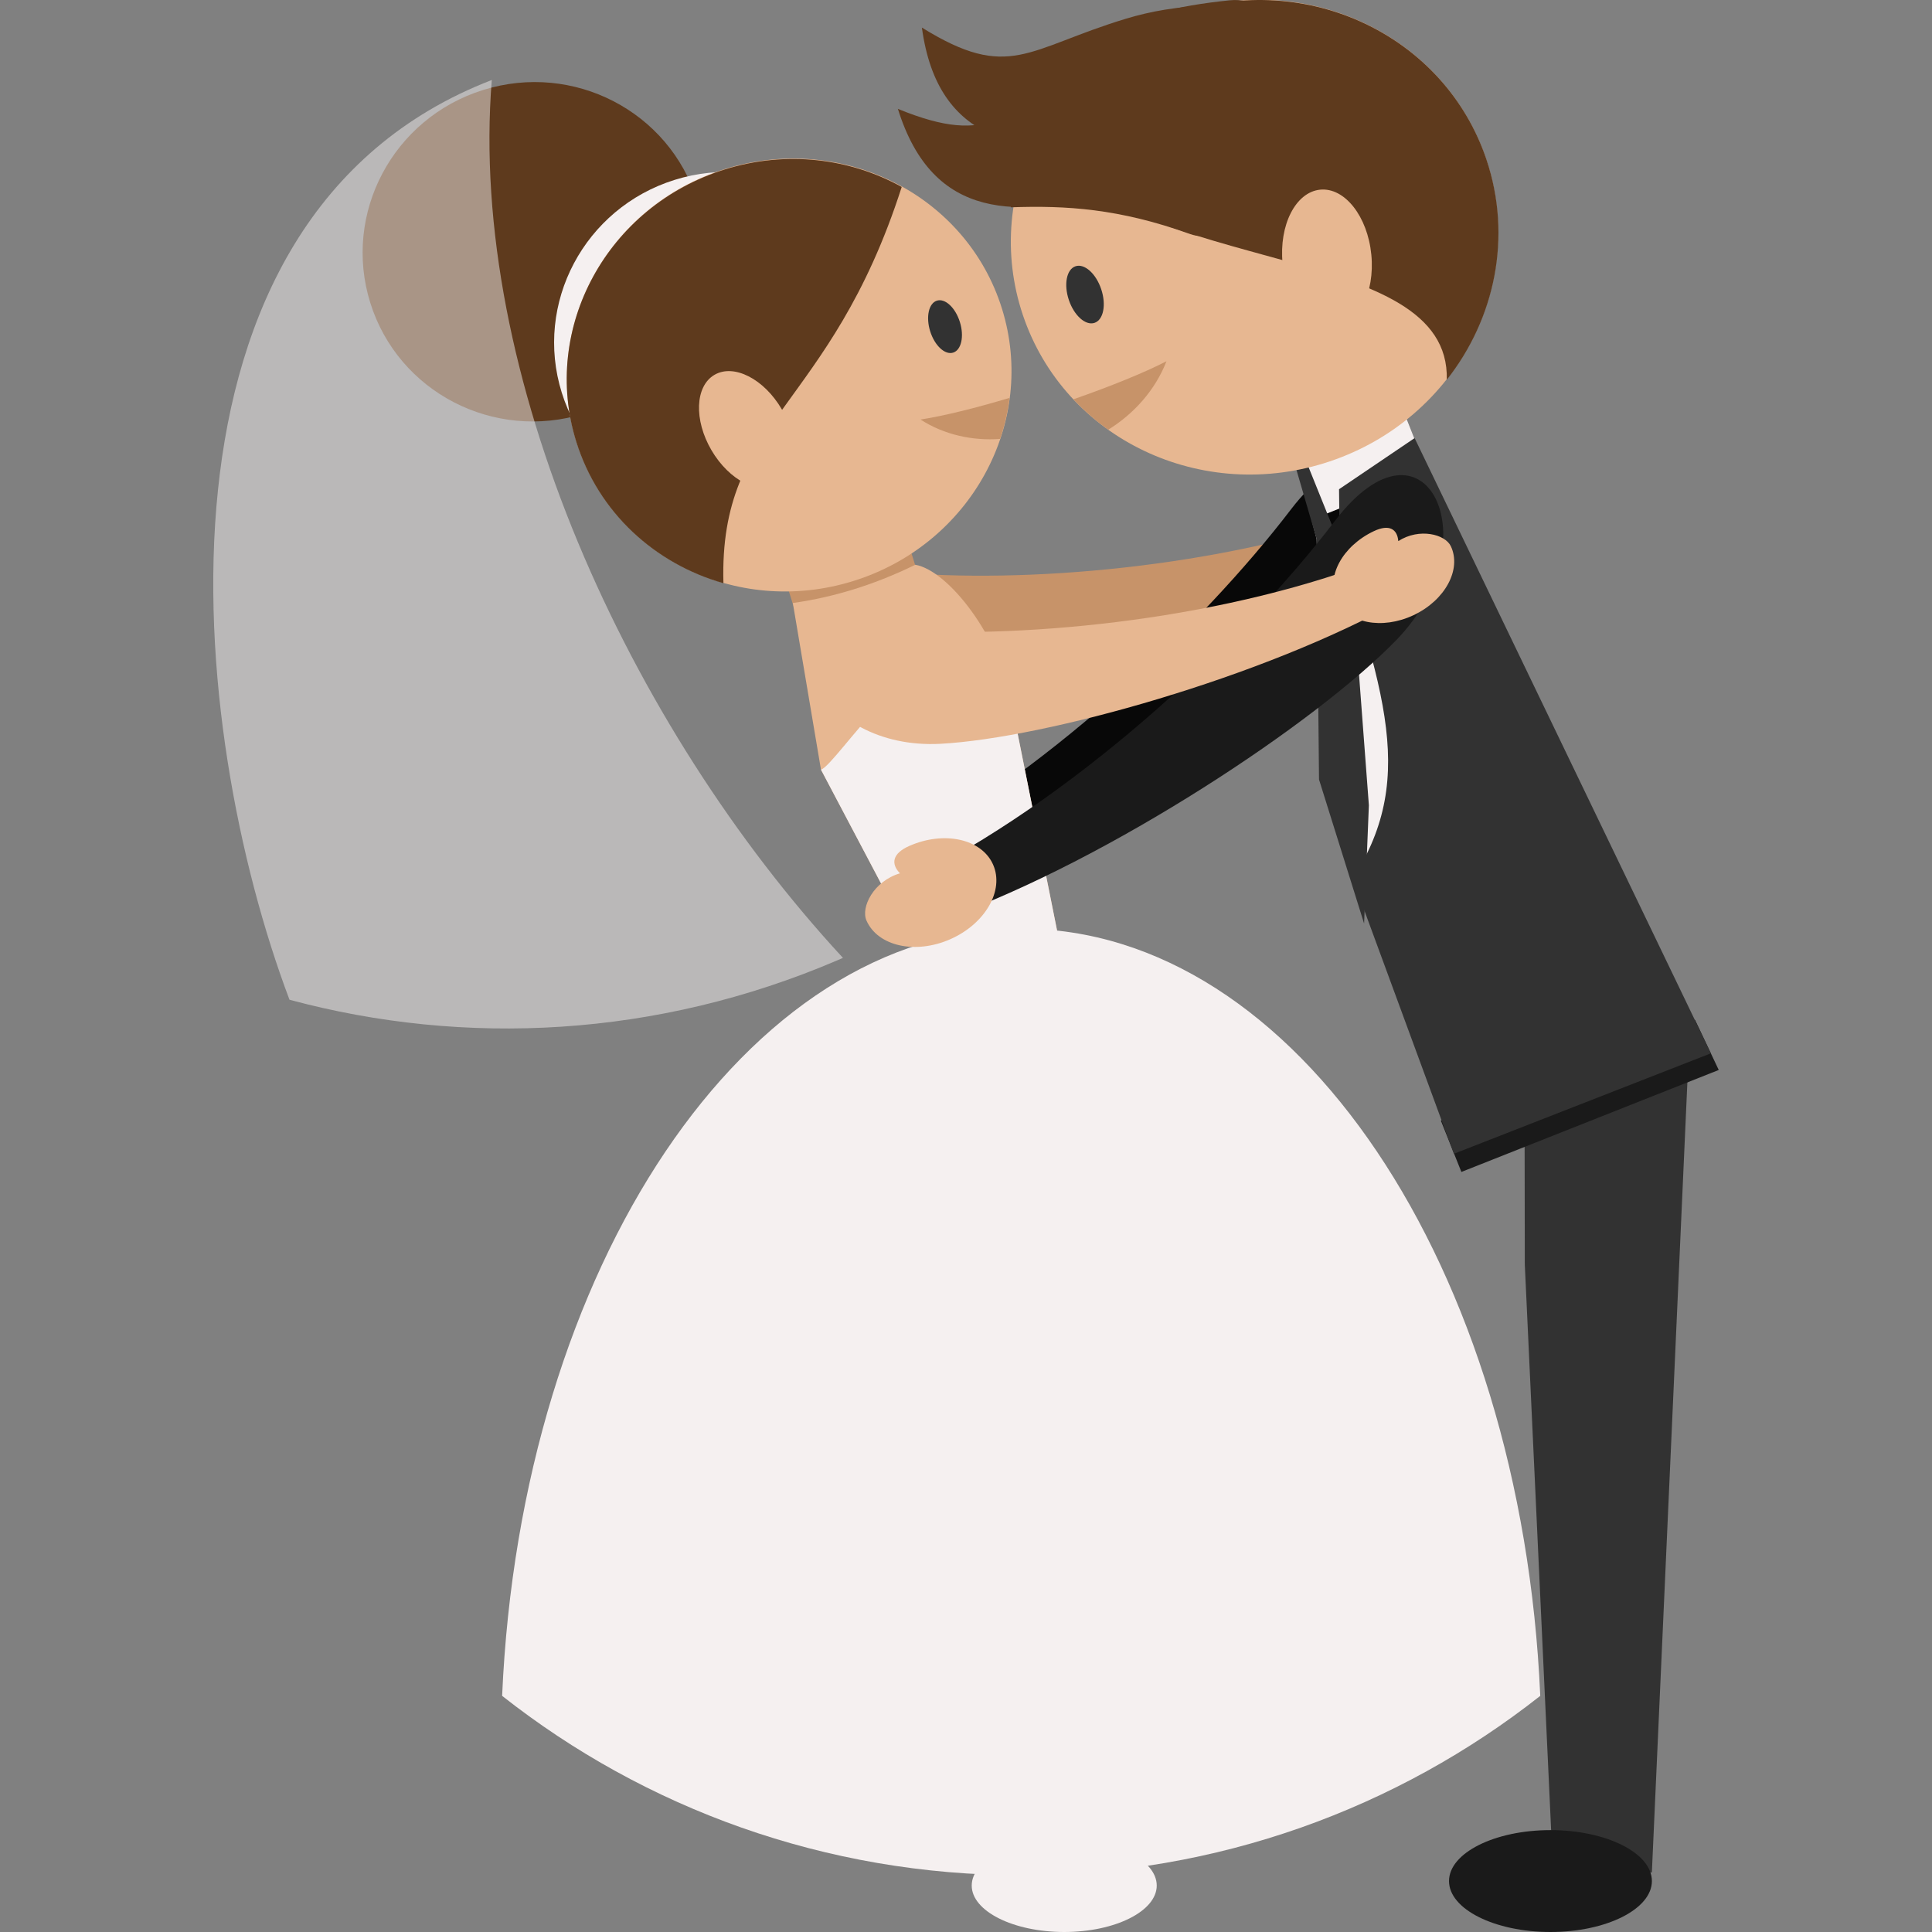 <svg xmlns="http://www.w3.org/2000/svg" xmlns:xlink="http://www.w3.org/1999/xlink" id="Capa_1" x="0px" y="0px" viewBox="0 0 175.166 175.166" style="enable-background:new 0 0 175.166 175.166;" xml:space="preserve"><rect x="0" y="0" width="175.166" height="175.166" fill="#808080" stroke="none"/><g>	<g>		<path style="fill-rule:evenodd;clip-rule:evenodd;fill:#C79369;" d="M83.368,52.033c12.266,0.753,30.202-1.026,44.41-6.68   l1.468,3.928c-12.536,7.036-32.303,12.526-41.801,13.044C76.101,62.944,70.994,51.274,83.368,52.033z"></path>		<path style="fill-rule:evenodd;clip-rule:evenodd;fill:#080808;" d="M117.049,46.181c-8.186,10.704-22.544,24.286-37.435,31.997   l2.201,4.038c14.833-5.334,33.581-17.768,40.831-25.265C131.308,47.997,125.306,35.383,117.049,46.181z"></path>					<rect x="71.177" y="43.315" transform="matrix(-0.955 0.298 -0.298 -0.955 165.843 77.759)" style="fill-rule:evenodd;clip-rule:evenodd;fill:#C79369;" width="11.633" height="16.416"></rect>		<path style="fill-rule:evenodd;clip-rule:evenodd;fill:#E7B791;" d="M84.67,89.178L74.434,69.78l-2.551-15.109   c3.821-0.537,7.518-1.712,11.104-3.467c2.985,0.515,7.631,6.479,8.683,12.345l4.419,22.065L84.67,89.178z"></path>					<ellipse transform="matrix(-0.298 -0.955 0.955 -0.298 40.99 75.837)" style="fill-rule:evenodd;clip-rule:evenodd;fill:#5E3A1D;" cx="48.38" cy="22.846" rx="15.362" ry="15.518"></ellipse>					<ellipse transform="matrix(-0.298 -0.955 0.955 -0.298 55.733 102.996)" style="fill-rule:evenodd;clip-rule:evenodd;fill:#F5F0F0;" cx="65.738" cy="31.005" rx="15.362" ry="15.518"></ellipse>					<ellipse transform="matrix(-0.298 -0.955 0.955 -0.298 60.365 112.456)" style="fill-rule:evenodd;clip-rule:evenodd;fill:#E7B791;" cx="71.533" cy="34.032" rx="19.555" ry="20.203"></ellipse>		<path style="fill-rule:evenodd;clip-rule:evenodd;fill:#F5F0F0;" d="M92.587,84.196c24.945,0,45.366,30.695,47.061,69.56   c-12.914,10.176-29.268,16.261-47.061,16.261c-17.793,0-34.147-6.085-47.061-16.261C47.221,114.891,67.642,84.196,92.587,84.196z"></path>		<path style="fill-rule:evenodd;clip-rule:evenodd;fill:#F5F0F0;" d="M74.435,69.78c1.374-0.403,8.672-12.305,15.173-11.938   c0.958,1.775,1.711,3.746,2.063,5.706l4.374,21.841l0.045,0.223L84.67,89.178L74.435,69.78z"></path>		<path style="fill-rule:evenodd;clip-rule:evenodd;fill:#F5F0F0;" d="M96.489,175.166c4.619,0,8.387-1.892,8.387-4.212   c0-2.32-3.768-4.212-8.387-4.212c-4.619,0-8.387,1.893-8.387,4.212C88.102,173.274,91.87,175.166,96.489,175.166z"></path>		<path style="fill-rule:evenodd;clip-rule:evenodd;fill:#5E3A1D;" d="M81.754,16.95C75.243,37.251,65.169,37.955,65.59,52.878   c-6.18-1.751-11.329-6.38-13.342-12.825c-3.218-10.309,2.806-21.362,13.457-24.687C71.309,13.616,77.077,14.355,81.754,16.95z"></path>					<ellipse transform="matrix(-0.506 -0.863 0.863 -0.506 68.293 117.102)" style="fill-rule:evenodd;clip-rule:evenodd;fill:#E7B791;" cx="67.689" cy="38.989" rx="5.761" ry="3.687"></ellipse>		<path style="opacity:0.5;fill-rule:evenodd;clip-rule:evenodd;fill:#F5F0F0;" d="M44.589,7.252   c-2.156,26.675,12.36,58.534,31.838,79.595c-0.172,0.075-0.344,0.15-0.517,0.225c-16.357,7.002-33.786,7.845-49.663,3.571   C16.995,66.131,12.083,19.795,44.589,7.252z"></path>					<ellipse transform="matrix(-0.298 -0.955 0.955 -0.298 82.894 120.267)" style="fill-rule:evenodd;clip-rule:evenodd;fill:#323232;" cx="85.671" cy="29.652" rx="2.467" ry="1.41"></ellipse>		<path style="fill-rule:evenodd;clip-rule:evenodd;fill:#C79369;" d="M91.53,36.074c-3.01,0.905-6.035,1.657-8.072,1.963   c2.155,1.394,4.727,1.938,7.217,1.76C91.081,38.59,91.368,37.344,91.53,36.074z"></path>					<rect x="118.145" y="39.488" transform="matrix(-0.93 0.368 -0.368 -0.93 253.889 36.171)" style="fill-rule:evenodd;clip-rule:evenodd;fill:#F5F0F0;" width="10.696" height="5.654"></rect>		<g>			<path style="fill-rule:evenodd;clip-rule:evenodd;fill:#323232;" d="M140.813,169.765l-2.566-55.118l-0.019-12.87l-0.013-4.289    h14.801c-1.082,24.092-2.165,48.185-3.248,72.277C146.784,169.765,143.798,169.765,140.813,169.765z"></path>			<polygon style="fill-rule:evenodd;clip-rule:evenodd;fill:#323232;" points="138.215,97.488 138.421,97.488 138.228,101.779     138.228,101.777    "></polygon>		</g>		<polygon style="fill-rule:evenodd;clip-rule:evenodd;fill:#1A1A1A;" points="130.636,101.6 153.683,92.469 155.831,97.01    132.498,106.255   "></polygon>		<polygon style="fill-rule:evenodd;clip-rule:evenodd;fill:#323232;" points="155.12,95.499 128.257,39.719 121.406,44.355    121.753,77.253 131.816,104.608   "></polygon>		<path style="fill-rule:evenodd;clip-rule:evenodd;fill:#F5F0F0;" d="M118.91,42.372c5.954,18.438,9.8,26.935,4.266,36.437   l-3.074-7.69l-0.729-22.254l-1.895-7.208L118.91,42.372z"></path>		<path style="fill-rule:evenodd;clip-rule:evenodd;fill:#323232;" d="M117.808,40.284l4.668,11.578l0.192,2.019l1.442,19.132   l-0.434,10.716l-4.086-13.054l-0.219-21.81l-1.802-6.18c-0.274-0.939-2.256-4.192-2.256-4.192L117.808,40.284z"></path>		<path style="fill-rule:evenodd;clip-rule:evenodd;fill:#1A1A1A;" d="M121.021,47.238c-8.186,10.704-22.543,24.286-37.433,31.999   l2.2,4.038c14.833-5.334,33.58-17.768,40.832-25.265C135.281,49.054,129.279,36.441,121.021,47.238z"></path>		<path style="fill-rule:evenodd;clip-rule:evenodd;fill:#E7B791;" d="M82.433,76.701c-1.542,0.681-1.671,1.625-0.838,2.479   c-2.395,0.71-3.565,3.083-3.036,4.282c1.031,2.334,4.436,3.09,7.606,1.69c3.17-1.4,4.906-4.427,3.875-6.761   C89.009,76.057,85.604,75.301,82.433,76.701z"></path>		<path style="fill-rule:evenodd;clip-rule:evenodd;fill:#1A1A1A;" d="M140.573,175.166c5.066,0,9.197-2.075,9.197-4.619   c0-2.544-4.131-4.619-9.197-4.619c-5.065,0-9.197,2.075-9.197,4.619C131.376,173.091,135.507,175.166,140.573,175.166z"></path>		<path style="fill-rule:evenodd;clip-rule:evenodd;fill:#E7B791;" d="M81.215,57.145c12.266,0.753,30.202-1.027,44.411-6.681   l1.468,3.928c-12.536,7.036-32.303,12.526-41.8,13.044C73.949,68.056,68.843,56.385,81.215,57.145z"></path>		<path style="fill-rule:evenodd;clip-rule:evenodd;fill:#E7B791;" d="M124.568,48.154c1.391-0.655,2.119-0.18,2.21,0.903   c1.919-1.226,4.254-0.615,4.764,0.466c0.992,2.104-0.52,4.903-3.379,6.251c-2.859,1.348-5.98,0.736-6.973-1.369   C120.196,52.301,121.709,49.503,124.568,48.154z"></path>		<g>			<path style="fill-rule:evenodd;clip-rule:evenodd;fill:#5E3A1D;" d="M129.63,13.051c-17.502-4.509-41.847,17.277-48.222-3.18    c8.648,3.536,9.704,0.309,18.104-3.868C107.985,1.789,120.514,1.096,129.63,13.051z"></path>			<path style="fill-rule:evenodd;clip-rule:evenodd;fill:#5E3A1D;" d="M130.604,13.66C114.098,6.302,86.466,23.733,83.584,2.5    c7.94,4.925,9.517,1.919,18.496-0.802C111.135-1.047,123.605,0.354,130.604,13.66z"></path>			<g>									<ellipse transform="matrix(-0.319 -0.948 0.948 -0.319 129.631 136.22)" style="fill-rule:evenodd;clip-rule:evenodd;fill:#E7B791;" cx="113.771" cy="21.522" rx="21.443" ry="22.153"></ellipse>				<path style="fill-rule:evenodd;clip-rule:evenodd;fill:#5E3A1D;" d="M93.705,12.93c9.99,12.3,37.818,8.966,37.468,21.505     c4.361-5.531,5.956-12.955,3.596-19.973c-3.774-11.225-16.235-17.164-27.832-13.264C100.834,3.249,96.189,7.617,93.705,12.93z"></path>									<ellipse transform="matrix(-0.097 -0.995 0.995 -0.097 108.651 145.527)" style="fill-rule:evenodd;clip-rule:evenodd;fill:#E7B791;" cx="120.373" cy="23.452" rx="6.317" ry="4.043"></ellipse>									<ellipse transform="matrix(-0.319 -0.948 0.948 -0.319 104.424 128.514)" style="fill-rule:evenodd;clip-rule:evenodd;fill:#323232;" cx="98.398" cy="26.729" rx="2.706" ry="1.546"></ellipse>				<path style="fill-rule:evenodd;clip-rule:evenodd;fill:#C79369;" d="M97.327,36.202c3.254-1.133,6.426-2.411,8.432-3.45     c-1.018,2.624-2.951,4.761-5.277,6.207C99.346,38.147,98.288,37.225,97.327,36.202z"></path>			</g>			<path style="fill-rule:evenodd;clip-rule:evenodd;fill:#5E3A1D;" d="M91.644,18.796c5.003-0.176,9.809,0.105,16.257,2.422    c7.086,2.547,12.762-22.129,3.575-21.189C102.29,0.968,92.008,3.973,91.644,18.796z"></path>		</g>	</g></g><g></g><g></g><g></g><g></g><g></g><g></g><g></g><g></g><g></g><g></g><g></g><g></g><g></g><g></g><g></g></svg>